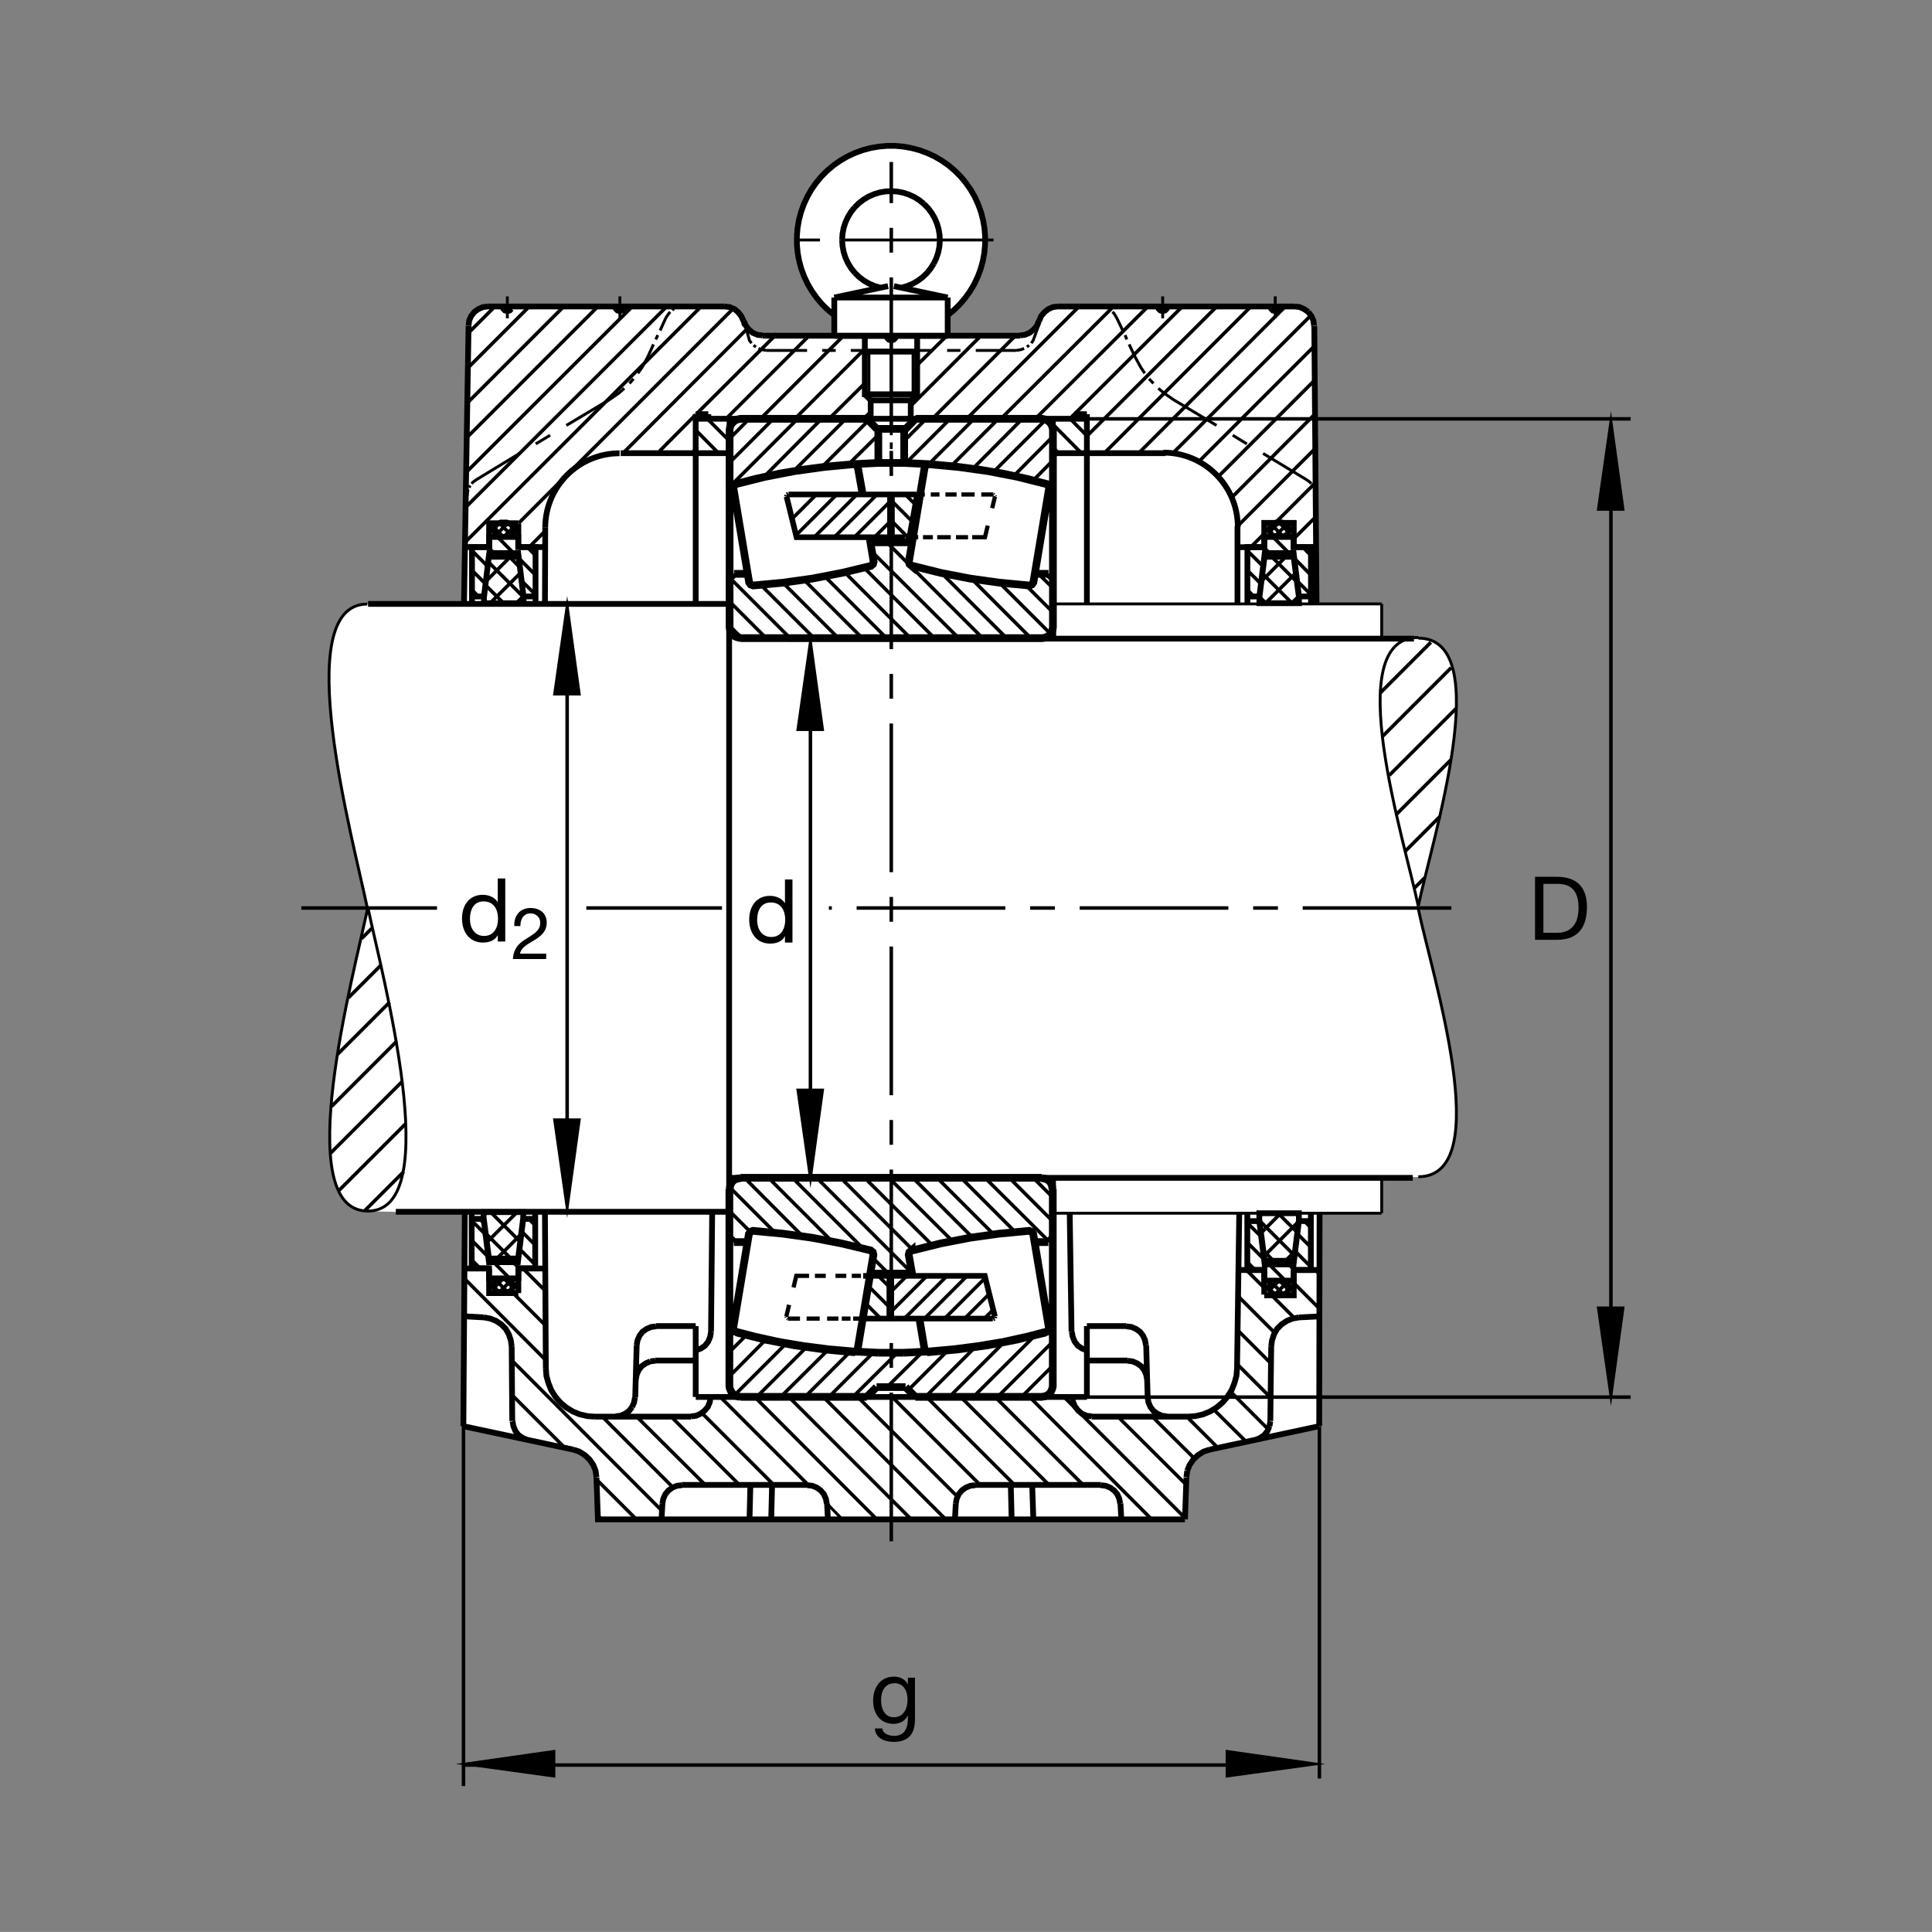 <?xml version="1.0" encoding="utf-8"?>
<!-- Generator: Adobe Illustrator 22.1.0, SVG Export Plug-In . SVG Version: 6.00 Build 0)  -->
<svg version="1.1" id="Ebene_1" xmlns="http://www.w3.org/2000/svg" xmlns:xlink="http://www.w3.org/1999/xlink" x="0px" y="0px"
	 viewBox="0 0 779.609 779.573" style="enable-background:new 0 0 779.609 779.573;" xml:space="preserve">
<rect x="0" y="0" width="779.609" height="779.573" fill="#808080" stroke="none"/>
<style type="text/css">
	.st0{fill:none;}
	.st1{fill-rule:evenodd;clip-rule:evenodd;fill:#FFFFFF;}
	.st2{fill:none;stroke:#000000;stroke-width:1.417;stroke-miterlimit:10.433;stroke-dasharray:60,10,10,10;}
	.st3{fill:none;stroke:#000000;stroke-width:1.165;stroke-miterlimit:10;}
	.st4{fill:none;stroke:#000000;stroke-width:2.329;stroke-miterlimit:10;}
	.st5{fill:none;stroke:#000000;stroke-width:2.33;stroke-miterlimit:10.433;}
	.st6{fill:none;stroke:#000000;stroke-width:1.165;stroke-miterlimit:10.433;}
	.st7{fill:none;stroke:#000000;stroke-width:1.165;stroke-miterlimit:10;stroke-dasharray:60,10,10,10;}
	.st8{fill:none;stroke:#000000;stroke-width:0;stroke-miterlimit:10;}
	.st9{fill:none;stroke:#000000;stroke-width:1.417;stroke-miterlimit:3.864;}
	.st10{fill:none;stroke:#000000;stroke-width:1.417;stroke-miterlimit:10;}
	.st11{stroke:#000000;stroke-width:1.165;stroke-miterlimit:10;}
	.st12{fill:none;stroke:#000000;stroke-width:3.107;stroke-miterlimit:10;}
	.st13{fill:none;stroke:#000000;stroke-width:2.268;stroke-miterlimit:3.864;}
	.st14{fill:none;stroke:#000000;stroke-width:1.701;stroke-miterlimit:10;}
	.st15{fill:none;stroke:#000000;stroke-width:2.268;stroke-miterlimit:10;}
</style>
<polygon class="st0" points="0,0 779.609,0 779.609,779.573 0,779.573 0,0 "/>
<path class="st1" d="M148.635,366.223c-5.422,26.338-31.752,122.578,0,122.578l39.126,0.82l-0.584,85.996l44.366,9.453l2.453,0.82
	l2.217,1.396l1.87,1.748l1.516,2.227l0.935,2.334l0.349,2.685l0.583,16.924h118.386h118.506l0.586-16.924l0.352-2.685l0.938-2.334
	l1.513-2.227l1.865-1.748l2.217-1.396l2.451-0.82l44.258-9.453l0.146-86.074l25.069,0.127l-0.01-14.58l14.765-0.127
	c31.749,0,5.42-81.826,0-108.159v-1.038c5.42-26.333,32.1-107.954,0.342-107.954h-14.717h-0.38v-14.009h-26.338l0.049,0.247
	l-0.918-112.446l-0.352-2.102l-0.811-1.868l-1.289-1.633l-1.63-1.17l-1.865-0.818l-1.992-0.232h-95.498l-1.983,0.232l-1.875,0.818
	l-1.631,1.284l-1.289,1.519l-0.811,1.985l-0.937,1.985l-1.28,1.518l-1.64,1.284l-1.865,0.818l-1.983,0.232l-29.4,0.066l-0.005-8.301
	l2.527-2.085l2.47-2.41l2.268-2.761l3.584-5.483l2.519-5.909l1.27-5.696l0.42-5.972l-0.263-5.415l-1.338-5.889l-2.012-5.071
	l-2.637-4.734l-3.948-4.91l-4.585-4.216l-5.832-3.604l-5.271-2.266l-5.799-1.396l-4.417-0.49l-3.684-0.059l-3.803,0.379
	l-3.967,0.844l-4.297,1.372l-4.456,2.076l-5.064,3.356l-4.221,3.87l-3.606,4.382l-2.649,4.509l-2.363,5.789l-1.289,5.427
	l-0.413,5.896l0.288,5.249l1.512,6.425l2.383,5.952l2.761,4.407l2.857,3.581l2.561,2.561l2.798,2.254l0.024,8.335l-28.84-0.066
	l-1.985-0.232l-1.985-0.818l-1.518-1.284l-1.284-1.636l-0.815-1.867l-0.935-1.868l-1.285-1.636l-1.516-1.284l-1.987-0.818
	l-1.983-0.232h-95.505l-1.985,0.232l-1.867,0.818l-1.633,1.17l-1.284,1.633l-0.818,1.868l-0.235,2.102l-1.848,112.243l-39.069,0.027
	C116.606,243.874,143.213,339.89,148.635,366.223L148.635,366.223z"/>
<line class="st2" x1="359.655" y1="621.945" x2="359.655" y2="65.363"/>
<path class="st3" d="M204.727,125.656v2.801 M204.727,124.489v-0.935 M204.727,122.505v-2.92 M245.938,161.267l-17.395,10.391
	 M222.005,175.628l-5.838,3.503 M209.629,182.981l-17.278,10.507 M250.141,128.457v-2.801 M250.141,124.489v-0.935 M250.141,122.505
	v-2.92 M265.437,135.229l-0.818,1.751 M263.686,138.965l-2.336,5.139 M266.372,133.361l2.334-5.137 M309.336,141.418h16.345
	 M331.753,141.418h5.486 M343.31,141.418h16.345 M450.605,128.225l2.451,5.137 M453.994,135.229l0.703,1.751 M455.625,138.965
	l2.451,5.139 M473.496,161.267l17.392,10.391 M497.422,175.628l5.723,3.503 M509.688,182.981l17.393,10.507 M469.17,128.457v-2.801
	 M469.17,124.489v-0.935 M469.17,122.505v-2.92 M514.59,128.457v-2.801 M514.59,124.489v-0.935 M514.59,122.505v-2.92
	 M410.098,141.418H393.75 M387.556,141.418h-5.368 M376.001,141.418h-16.345 M245.938,161.267l3.855-2.686l2.102-1.87
	 M253.994,154.727l1.636-1.868 M257.38,150.642l1.75-2.454l2.219-4.084 M268.706,128.225l1.284-1.867l0.466-0.469 M271.275,125.188
	l0.349-0.349l0.466-0.234 M273.142,124.255l0.583-0.349l2.22-0.234 M300.725,131.14l1.721,6.308l0.818,1.05 M304.082,139.316
	l0.932,0.701 M306.064,140.6l1.17,0.467l2.102,0.351 M410.098,141.418l1.982-0.351l1.162-0.467 M414.414,140.017l0.82-0.701
	 M416.162,138.498l0.703-1.05l2.734-7.36 M443.486,123.672l2.217,0.234l0.586,0.349 M447.227,124.604l0.459,0.234l0.352,0.349
	 M448.857,125.888l0.586,0.469l1.162,1.867 M458.076,144.104l2.227,4.084l1.631,2.454 M463.681,152.859l1.758,1.868
	 M467.422,156.712l2.216,1.87l3.858,2.686 M527.08,193.488l1.64,1.17l0.342,0.581 M529.648,195.94l0.234,0.351l0.117,0.466
	 M530.469,197.576l0.234,0.583l0.234,1.985 M192.351,193.488l-1.635,1.17l-0.352,0.581 M189.78,195.94l-0.232,0.351l-0.234,0.466
	 M188.965,197.576l-0.234,0.583l-0.234,1.985"/>
<line class="st2" x1="176.338" y1="366.399" x2="121.594" y2="366.399"/>
<path class="st3" d="M187.446,529.856l1.401,1.397 M197.368,512.102l-0.115-0.225 M333.736,606.789l6.189,6.308 M242.903,613.098
	l-1.633-1.748"/>
<path class="st4" d="M186.977,575.5l0.586-85.987 M187.563,511.877h9.805 M197.368,511.877v9.922h11.792 M209.16,521.799v-9.922
	 M209.16,511.877h10.743 M219.902,489.514l0.352,62.519 M206.477,543.283l0.232,30.118 M186.977,575.5l44.368,9.463
	 M240.686,596.174l0.584,16.924h118.386 M334.087,613.098l-0.352-6.425 M325.798,599.201h-50.672 M278.862,571.653h-38.877
	 M256.328,563.948l0.586-21.133 M264.384,549.006h16.345 M286.919,537.444l0.466-48.457 M264.736,535.11h15.993 M280.73,535.11
	v28.603 M280.757,563.713h157.827 M438.584,563.713V535.11 M499.531,512.473h10.625v9.932 M510.156,522.698h11.905v-9.922
	 M532.48,489.436l-0.146,86.065 M499.179,552.033l0.889-62.597 M524.16,531.604l8.223-0.41 M512.959,543.283l-0.352,30.118
	 M532.334,575.5l-44.248,9.463 M478.75,596.174l-0.586,16.924 M478.164,613.098H359.655 M385.339,613.098l0.352-6.425
	 M393.516,599.201h50.674 M440.566,571.653h38.877 M463.105,563.948l-0.586-21.133 M455.049,549.006h-16.465 M432.392,537.444
	l-0.742-48.008 M454.58,535.11h-15.996 M407.881,599.201l0.342,13.896 M416.982,613.098l-0.469-13.896 M452.129,606.672l0.351,6.425
	 M311.552,599.201l-0.349,13.896 M302.446,613.098l0.352-13.896 M267.305,606.672l-0.352,6.425 M195.268,531.604l-8.291-0.469
	 M280.73,243.694v-76.558 M285.818,168.972h73.837 M359.655,135.464H307.7 M300.112,129.509v0.117 M292.404,123.672h-95.502
	 M189.079,131.494l-1.848,112.243 M280.73,182.863h-30.273 M300.578,131.377l-0.466-1.868 M359.655,135.464h51.956 M419.316,129.509
	v0.117 M426.904,123.672h95.508 M530.352,131.494l0.908,112.446 M531.055,220.811h-8.994v-9.81h-11.905v9.81 M510.156,220.811
	h-10.742 M438.584,243.694v-76.558 M433.496,168.972h-73.841 M438.584,182.863h31.836 M510.156,214.387v6.424 M510.156,220.811
	h-10.742 M522.06,220.811h8.994 M264.736,535.227l-1.985,0.234l-1.868,0.81l-1.635,1.172l-1.167,1.513l-0.818,1.875l-0.349,1.983
	 M256.214,563.948l-0.352,1.982l-0.816,1.865 M255.046,567.795l-1.169,1.523l-1.633,1.162l-1.868,0.82l-1.985,0.234
	 M275.127,599.319l-1.985,0.234l-1.751,0.703l-1.635,1.162l-1.284,1.523l-0.818,1.865l-0.349,1.865 M278.862,571.535l1.985-0.234
	l1.868-0.82l1.635-1.279l1.284-1.523l0.815-1.982l0.234-1.982 M280.73,544.914l1.985-0.703l1.753-1.162l1.284-1.641l0.816-1.982
	l0.352-1.982 M264.384,549.113l-1.984,0.234 M262.4,549.348l-1.868,0.82l-1.633,1.162l-1.17,1.523l-0.815,1.865l-0.352,1.992
	 M213.015,581.106l-1.985-0.81l-1.753-1.172l-1.282-1.631l-0.818-1.992l-0.352-1.982 M206.477,543.283l-0.352-2.451l-0.818-2.461
	l-1.281-2.217l-1.753-1.748l-2.1-1.396l-2.337-0.938l-2.568-0.469 M325.798,599.319l1.982,0.234l1.753,0.703l1.636,1.162
	l1.284,1.523l0.816,1.865l0.349,1.865 M385.691,606.672l0.352-1.865l0.82-1.865l1.28-1.523l1.633-1.162l1.758-0.703l1.983-0.234
	 M432.744,563.713l0.234,1.982l0.821,1.865l1.279,1.641l1.523,1.279l1.983,0.82l1.982,0.234 M462.871,556.711l-0.352-1.992
	l-0.82-1.865l-1.172-1.523l-1.631-1.162l-1.866-0.82l-1.982-0.234 M462.402,542.815l-0.352-1.983l-0.82-1.875l-1.162-1.513
	l-1.641-1.172l-1.865-0.81l-1.983-0.234 M438.701,544.914l-1.983-0.703l-1.757-1.162l-1.28-1.641l-0.82-1.982l-0.352-1.982
	 M463.105,563.948l0.341,1.982l0.82,1.865l1.172,1.523l1.631,1.162l1.865,0.82l1.992,0.234 M488.086,584.963l-2.452,0.811
	l-2.216,1.406l-1.866,1.748l-1.523,2.217l-0.938,2.334 M479.091,593.479l-0.341,2.578 M452.011,606.672l-0.351-1.865l-0.82-1.865
	l-1.28-1.523l-1.641-1.162l-1.748-0.703l-1.983-0.234 M506.416,581.106l1.983-0.81l1.757-1.172l1.28-1.631l0.82-1.992
	 M512.256,575.5l0.352-1.982 M512.959,543.283l0.341-2.451l0.82-2.461l1.28-2.217l1.757-1.748l2.1-1.396l2.333-0.938l2.568-0.469
	 M240.686,596.057l-0.352-2.578l-0.935-2.334l-1.516-2.217l-1.868-1.748l-2.219-1.406l-2.451-0.811 M307.7,135.346l-1.984-0.234
	l-1.985-0.815l-1.516-1.287l-1.284-1.633l-0.818-1.868 M299.995,129.509l-0.818-1.868l-1.284-1.635l-1.519-1.285l-1.985-0.815
	l-1.985-0.234 M252.009,123.672l-0.232,0.933l-0.701,0.701l-0.935,0.234l-0.935-0.234l-0.699-0.701l-0.234-0.933 M206.591,123.672
	l-0.231,0.933 M206.36,124.604l-0.701,0.701l-0.933,0.234l-0.935-0.234l-0.701-0.701l-0.234-0.933 M357.788,135.464l0.232,0.933
	l0.701,0.701l0.935,0.234l0.936-0.234l0.698-0.701l0.234-0.933 M361.523,135.464l-0.234,0.933l-0.698,0.701l-0.936,0.234
	 M359.655,137.331l-0.935-0.234l-0.701-0.701l-0.232-0.933 M411.611,135.346l1.982-0.234l1.875-0.815l1.631-1.287l1.289-1.516
	l0.811-1.985 M419.316,129.509l0.82-1.985l1.28-1.519l1.641-1.285l1.866-0.815l1.982-0.234 M467.304,123.672l0.235,0.933
	l0.693,0.701l0.938,0.234l0.938-0.234l0.703-0.701l0.224-0.933 M512.724,123.672l0.235,0.933l0.693,0.701l0.938,0.234l0.928-0.234
	l0.703-0.701l0.235-0.933 M522.412,123.672l1.982,0.234l1.865,0.815l1.641,1.167 M527.901,125.888l1.279,1.636l0.82,1.868
	l0.234,1.985 M196.902,123.672l-1.985,0.234l-1.867,0.815l-1.633,1.167l-1.284,1.636l-0.818,1.868l-0.235,1.985 M425.02,257.48
	v-13.98 M239.985,571.653l-3.037-0.235l-3.035-0.703l-2.803-1.163l-2.686-1.641l-2.334-1.982l-1.984-2.334l-1.636-2.568l-1.167-2.92
	l-0.818-2.92l-0.232-3.155 M479.443,571.653l3.037-0.235l3.037-0.703l2.803-1.163l2.685-1.641l2.334-1.982l1.982-2.334l1.641-2.568
	l1.162-2.92l0.82-2.92l0.234-3.155 M188.264,511.877h9.104 M209.16,511.877h10.86 M209.16,518.293v-6.416V518.293L209.16,518.293z
	 M499.414,220.811h10.742 M510.156,220.811v-6.424 M570.566,257.705H317.9 M522.06,512.473h10.42 M280.73,182.863h13.733
	 M294.406,182.863v-13.891 M307.351,168.972H280.73 M285.818,168.972v-1.836 M433.496,167.136h5.088 M438.584,168.972v13.891
	 M438.584,182.863h-13.809 M433.496,168.972v-1.836 M424.843,182.863v-13.891 M438.584,168.972h-26.621 M280.73,168.972v13.891
	 M280.73,167.136h5.088"/>
<line class="st3" x1="557.549" y1="243.694" x2="425.088" y2="243.694"/>
<path class="st4" d="M294.226,243.694v244.951 M570.088,475.296h-275.86 M294.15,488.986H159.727 M294.463,243.694H148.516"/>
<path class="st3" d="M557.549,243.694v14.011 M514.033,520.823l-0.068,0.068"/>
<line class="st5" x1="499.355" y1="212.393" x2="499.355" y2="243.764"/>
<line class="st3" x1="197.319" y1="515.393" x2="197.788" y2="515.852"/>
<path class="st6" d="M572.305,257.227c-31.748,0-5.42,82.099,0,108.43 M572.305,257.503c31.758,0,5.42,81.823,0,108.154
	 M148.161,243.764c-31.756,0-5.422,96.016,0,122.348 M148.438,488.694c-31.756,0-5.423-96.25,0-122.581 M148.438,488.694
	c31.753,0,5.42-96.25,0-122.581"/>
<path class="st5" d="M499.492,212.656c0-16.577-13.447-30.017-30.02-30.017 M220.012,212.923c0-16.58,13.44-30.018,30.02-30.018"/>
<path class="st4" d="M197.368,221.062v-9.924h11.792 M219.902,243.423l0.109-30.5 M188.264,220.761h9.104 M209.16,220.761h10.86
	 M209.16,211.328v9.734 M424.931,475.07v13.975"/>
<path class="st3" d="M557.549,489.563H424.931 M557.549,489.563v-14.014"/>
<path class="st6" d="M572.305,474.846c31.758,0,5.42-81.816,0-108.151"/>
<path class="st2" d="M585.674,366.399H334.463 M291.338,366.399h-54.744"/>
<line class="st7" x1="400.898" y1="96.836" x2="318.637" y2="96.836"/>
<path class="st3" d="M350.632,141.887v18.865 M368.443,141.887v18.865"/>
<path class="st4" d="M360.717,115.456l21.699,4.612 M382.417,120.068v7.126 M382.417,127.194v8.357 M382.417,135.551H336.66
	 M336.66,135.551v-8.357 M336.66,127.194v-7.126 M336.66,120.068l21.716-4.612 M355.349,116.089l-2.341-0.649l-2.234-0.952
	l-2.112-1.213l-1.936-1.46l-1.743-1.689 M344.983,110.124l-1.531-1.885l-1.284-2.075l-1.004-2.2l-0.737-2.325l-0.441-2.375
	l-0.159-2.429 M339.826,96.836l0.142-2.393l0.44-2.358l0.723-2.271l0.984-2.183l1.25-2.059l1.479-1.865 M344.844,83.708l1.706-1.689
	l1.883-1.46l2.06-1.233l2.2-0.966l2.288-0.706l2.359-0.405l2.392-0.122l2.376,0.175l2.358,0.456l2.271,0.74l2.182,1.004l2.024,1.267
	l1.865,1.496 M372.807,82.265l1.672,1.724l1.443,1.902l1.213,2.075l0.95,2.2l0.669,2.287l0.388,2.361l0.105,2.393l-0.193,2.392
	l-0.476,2.341l-0.757,2.271l-1.038,2.163 M376.784,106.374l-1.286,2.024l-1.511,1.848l-1.743,1.656l-1.919,1.423l-2.075,1.199
	l-2.217,0.916l-2.307,0.649 M382.417,127.194l2.57-2.111l2.374-2.342 M387.361,122.741l2.151-2.534l1.934-2.71l1.689-2.868
	l1.426-3.011l1.162-3.115l0.879-3.201l0.595-3.274l0.303-3.327l0.02-3.325l-0.264-3.308l-0.566-3.291l-0.84-3.204l-1.133-3.132
	 M394.716,82.441l-1.387-3.027l-1.65-2.886l-1.904-2.727l-2.131-2.57l-2.364-2.358l-2.529-2.146l-2.729-1.902l-2.868-1.672
	l-3.028-1.406l-3.113-1.145l-3.22-0.862 M367.793,59.738l-3.274-0.578l-3.311-0.3h-3.342l-3.308,0.3l-3.274,0.578l-3.22,0.862
	l-3.116,1.145l-3.027,1.406l-2.869,1.672l-2.727,1.902 M336.326,66.726l-2.534,2.146l-2.359,2.358l-2.129,2.57l-1.902,2.727
	l-1.653,2.886l-1.391,3.027l-1.126,3.132l-0.845,3.204l-0.564,3.291l-0.263,3.308 M321.56,95.376l0.017,3.325l0.301,3.327
	l0.598,3.274 M322.475,105.302l0.882,3.201l1.159,3.115l1.426,3.011l1.689,2.868l1.936,2.71l2.146,2.534l2.375,2.342
	 M334.089,125.083l2.571,2.111 M336.66,120.068h45.757 M370.098,135.551v23.545h-21.118v-23.545 M348.979,141.887h21.118
	 M348.979,159.096l2.464,2.464"/>
<polyline class="st5" points="351.443,161.56 367.632,161.56 370.098,159.096 "/>
<polyline class="st8" points="360.717,115.456 359.538,115.332 358.359,115.456 "/>
<path class="st5" d="M351.34,161.631v6.835 M367.512,161.658v6.86"/>
<path class="st9" d="M188.264,218.242l94.685-94.57 M295.908,124.489l-86.628,86.626 M313.516,134.668l-32.569,32.453
	 M292.99,168.972l33.506-33.508 M340.393,135.464l-33.509,33.508 M320.776,168.972l28.139-28.14 M349.057,154.582l-14.505,14.39
	 M348.447,168.972l2.944-2.827 M395.849,135.464l-28.574,28.574 M376.236,168.972l33.51-33.508 M435.429,123.672l-45.302,45.3
	 M403.906,168.972l45.42-45.3 M463.222,123.672l-45.42,45.3 M431.709,168.957l45.4-45.285 M491.006,123.672l-52.422,52.305
	 M445.586,182.863l59.199-59.191 M518.672,123.672l-59.151,59.15 M473.076,183.051l55.987-55.879 M530.352,139.668l-46.651,46.65
	 M491.406,192.507l39.063-39.064 M530.586,167.104l-33.604,33.718 M499.355,212.343l31.465-31.464 M530.938,194.658l-16.348,16.343
	 M510.156,215.322l-5.488,5.489 M522.06,217.424l8.994-8.989 M269.055,123.672l-80.676,80.559 M188.496,190.219l66.665-66.548
	 M241.27,123.672l-52.539,52.539 M188.847,162.317l38.645-38.645 M213.598,123.672l-24.633,24.633 M189.079,134.297l10.625-10.625
	 M266.077,182.107l14.66-14.775 M213.53,220.761l6.753-6.777 M251.403,182.863l50.225-50.319 M289.953,182.863l-9.224-9.338
	 M285.4,168.972l9.024,9.021 M427.168,182.863l-2.344-2.343 M424.785,171.145l11.601,11.718 M438.584,175.832l-6.748-6.86
	 M279.214,182.863l1.516-1.633 M160.112,420.149l-26.292,26.289 M162.375,436.33l-28.977,28.975 M163.52,453.635l-26.687,26.68
	 M145.864,378.767l4.163-4.163 M140.598,402.6l13.111-13.115 M136.101,425.539l21.113-21.113 M147.087,488.635l15.822-15.82
	 M560.625,312.844l26.894-26.897 M557.959,297.063l27.597-27.598 M557.031,279.538l20.342-20.337 M574.873,354.221l-4.16,4.162
	 M581.035,329.499l-14.004,14.004 M585.44,306.645l-21.914,21.917 M187.563,516.076l32.573,32.695 M206.477,548.889l60.594,60.703
	 M271.508,600.139l-28.488-28.486 M256.914,571.653l27.668,27.548 M256.797,613.098l-16.111-16.113 M227.959,584.26l-21.368-21.367
	 M220.02,534.758l-12.959-12.959 M211.03,511.877l8.872,8.867 M270.805,571.653l27.554,27.548 M312.253,599.201l-28.953-28.955
	 M290.654,563.713l35.493,35.488 M353.818,613.098l-49.27-49.385 M318.325,563.713l49.388,49.385 M381.604,613.098l-49.385-49.385
	 M346.113,563.713l40.281,40.273 M395.498,599.201l-35.493-35.488 M373.899,563.713l35.495,35.488 M423.291,599.201l-35.617-35.488
	 M401.572,563.713l35.488,35.488 M451.074,571.653l27.559,27.431 M481.895,588.459l-16.924-16.806 M478.867,571.653l12.608,12.607
	 M502.91,581.809l-13.193-13.076 M496.611,561.613l15.176,15.176 M512.724,563.948l-13.545-13.544 M512.841,550.168l-13.544-13.545
	 M499.414,522.844l14.941,14.951 M522.295,531.838l-9.151-9.15 M510.156,519.699l-7.041-7.041 M522.06,517.707l10.352,10.352
	 M478.164,612.512l-48.809-48.799 M415.468,563.713l49.268,49.385 M532.47,514.221l-1.757-1.748 M516.259,516.76l3.848,3.789
	 M518.066,522.473l-5.01-5.02 M512.237,520.667l3.906-3.906 M519.297,517.512l-4.961,4.961 M522.607,504.856l6.357,6.367
	 M523.34,497.668l5.625,5.625 M526.211,492.61l2.754,2.753 M519.902,510.08l2.354,2.353 M503.32,501.369l6.934,6.992
	 M503.32,509.299l3.379,3.379 M509.121,499.24l-5.801-5.8 M511.738,509.787l6.934,6.992 M508.222,492.522l14.161,14.16
	 M509.677,504.533l4.082,4.131 M524.072,492.873l-14.101,14.102 M523.487,497.307l-7.813-7.813 M516.748,489.651l-7.949,7.939
	 M522.558,504.944l-3.73,3.72 M203.164,216.67l-3.848-3.789 M201.357,210.959l5.012,5.012 M207.185,212.766l-3.904,3.904
	 M200.132,215.913l4.956-4.954 M196.824,228.571l-6.364-6.364 M196.084,235.761l-5.625-5.625 M193.217,240.82l-2.758-2.758
	 M199.528,223.352l-2.602-2.602 M216.104,232.058l-6.931-6.99 M216.104,224.131l-3.379-3.382 M210.302,234.184l5.801,5.801
	 M207.192,223.145l-6.436-6.492 M211.208,240.905l-14.165-14.165 M209.751,228.899l-4.082-4.138 M196.111,234.55l9.734-9.79
	 M210.041,231.172l-12.297,12.238 M195.938,236.125l7.285,7.285 M208.293,243.41l2.915-2.856 M195.923,497.619l10.142,10.147
	 M209.91,501.067l-11.948-11.954 M210.317,497.971l-9.731,9.795 M196.386,501.35l12.3-12.237 M209.607,503.947l6.365,6.367
	 M210.344,496.76l5.627,5.635 M213.213,491.701l2.758,2.764 M206.899,509.172l2.603,2.598 M190.327,500.471l6.931,6.982
	 M190.327,508.391l3.379,3.379 M196.128,498.342l-5.801-5.801 M203.266,515.852l3.592,3.535 M204.9,521.389l-4.839-4.834
	 M199.243,519.758l3.906-3.906 M206.296,516.613l-4.954,4.952 M199.121,509.26l6.553,6.611 M193.574,491.887l1.929,1.924
	 M520.088,214.804l-3.907-3.962 M516.065,210.842l-3.604,3.609 M514.258,216.611l5.01-5.012 M517.988,216.611l-4.951-4.954
	 M509.727,228.571l-6.367-6.364 M508.984,235.761l-5.625-5.625 M506.113,240.82l-2.753-2.758 M529.004,232.058l-6.934-6.99
	 M529.004,224.131l-3.379-3.382 M520.127,223.181l-6.465-6.528 M509.013,234.55l9.737-9.79 M522.94,231.172l-12.295,12.238
	 M510.82,243.41l-2.569-2.563 M512.431,223.352l-2.607-2.602 M523.408,234.902l-10.136-10.142 M509.424,231.462l11.943,11.948
	 M523.203,234.184l5.801,5.801 M521.191,243.41l2.92-2.856 M370.088,147.331l11.984-11.868"/>
<path class="st4" d="M216.104,243.63v-22.881h-6.994v-4.079h-11.658v4.079l0,0h-6.992v22.903 M190.459,240.703l4.836-0.02
	l2.155-17.488h11.658l2.155,17.488h4.839 M195.296,243.41v-2.329l1.934-16.411h12.053l1.982,16.411v2.329H195.296L195.296,243.41z
	 M202.114,216.67l-2.041-0.874l-0.874-2.039l0.874-2.041l2.041-0.874h2.331l2.042,0.874l0.874,2.041l-0.874,2.039l-2.042,0.874
	H202.114L202.114,216.67z M211.135,489.113v2.334l-2.065,16.406h-11.751l-2.156-16.406v-2.334H211.135L211.135,489.113z
	 M204.314,515.852l2.041,0.879l0.874,2.041l-0.874,2.041l-2.041,0.869h-2.332l-2.038-0.869l-0.874-2.041l0.874-2.041l2.038-0.879
	H204.314L204.314,515.852z M215.971,491.819l-4.837,0.029l-2.156,17.48h-11.66l-2.156-17.48h-4.837 M190.327,488.889v22.881h6.992
	v4.082h11.865v-4.082h6.787v-22.901 M528.965,492.727l-4.834,0.02l-2.159,17.48h-11.65l-2.158-17.48h-4.844 M524.131,489.582v2.763
	l-2.06,16.416h-11.749l-2.158-16.416v-2.763H524.131L524.131,489.582z M503.32,489.582v22.91h6.845v4.268h11.884v-4.268h6.914
	v-22.715 M517.315,516.76l2.041,0.87l0.869,2.041l-0.869,2.041l-2.041,0.879h-2.334l-2.041-0.879l-0.869-2.041l0.869-2.041
	l2.041-0.87H517.315L517.315,516.76z M503.359,240.703l4.834-0.02l2.158-17.488h11.66l2.159,17.488h4.834 M508.193,243.41v-2.329
	l2.07-16.411h11.748l2.159,16.411v2.329H508.193L508.193,243.41z M529.004,243.63v-22.881h-6.993v-4.079h-11.845v4.079h-6.806
	v22.903 M515.019,216.67l-2.041-0.874l-0.879-2.039l0.879-2.041l2.041-0.874h2.324l2.041,0.874l0.879,2.041l-0.879,2.039
	l-2.041,0.874H515.019L515.019,216.67z"/>
<line class="st10" x1="228.857" y1="262.736" x2="228.857" y2="470.832"/>
<polygon class="st11" points="233.733,280.061 228.86,244.629 223.811,280.061 233.733,280.061 "/>
<polygon class="st11" points="223.811,451.872 233.733,451.872 228.86,487.307 223.811,451.872 "/>
<line class="st10" x1="327.029" y1="277.082" x2="327.029" y2="450.207"/>
<polygon class="st11" points="331.904,294.406 327.031,258.974 321.982,294.406 331.904,294.406 "/>
<polygon class="st11" points="321.982,439.87 331.904,439.87 327.031,475.305 321.982,439.87 "/>
<g>
	<g>
		<path d="M319.779,380.342h-3.028v-2.494h-0.072c-0.998,2.031-3.349,2.922-5.879,2.922c-5.665,0-8.48-4.489-8.48-9.691
			c0-5.202,2.779-9.584,8.408-9.584c1.888,0,4.596,0.713,5.95,2.886h0.072v-9.477h3.028V380.342z M311.228,378.097
			c4.062,0,5.629-3.491,5.629-6.948c0-3.634-1.639-6.983-5.807-6.983c-4.133,0-5.523,3.527-5.523,7.126
			C305.527,374.748,307.308,378.097,311.228,378.097z"/>
	</g>
</g>
<g>
	<g>
		<path d="M203.887,379.919h-3.028v-2.494h-0.072c-0.998,2.031-3.349,2.922-5.879,2.922c-5.665,0-8.48-4.489-8.48-9.691
			s2.779-9.584,8.408-9.584c1.888,0,4.596,0.713,5.95,2.886h0.072v-9.477h3.028V379.919z M195.336,377.675
			c4.062,0,5.629-3.491,5.629-6.948c0-3.634-1.639-6.983-5.807-6.983c-4.133,0-5.523,3.527-5.523,7.126
			C189.636,374.326,191.417,377.675,195.336,377.675z"/>
	</g>
</g>
<g>
	<g>
		<path d="M207.534,373.689c-0.203-4.186,2.267-7.296,6.627-7.296c3.604,0,6.453,2.093,6.453,5.93c0,3.634-2.442,5.465-5,7.063
			c-2.587,1.57-5.29,2.878-5.785,5.436h10.581v2.18h-13.458c0.407-4.883,2.878-6.627,5.784-8.43c3.488-2.151,5.261-3.43,5.261-6.279
			c0-2.238-1.802-3.721-3.982-3.721c-2.878,0-4.099,2.645-4.011,5.116H207.534z"/>
	</g>
</g>
<path class="st10" d="M187.033,571.233v149.482 M515.313,712.238H186.718 M532.412,575.676v142.002"/>
<polygon class="st11" points="495.161,716.672 530.595,711.799 495.161,706.75 495.161,716.672 "/>
<polygon class="st11" points="223.506,706.75 223.506,716.672 188.074,711.799 223.506,706.75 "/>
<g>
	<g>
		<path d="M369.211,693.84c0,5.986-2.743,9.05-8.551,9.05c-3.456,0-7.446-1.389-7.625-5.416h3.029
			c0.142,2.209,2.779,2.993,4.774,2.993c3.955,0,5.523-2.85,5.523-6.983v-1.211h-0.071c-0.998,2.245-3.42,3.349-5.736,3.349
			c-5.487,0-8.23-4.311-8.23-9.335c0-4.347,2.138-9.727,8.515-9.727c2.316,0,4.382,1.033,5.487,3.064h-0.036h0.071v-2.636h2.85
			V693.84z M366.218,685.823c0-3.242-1.425-6.591-5.238-6.591c-3.883,0-5.451,3.171-5.451,6.698c0,3.314,1.211,7.019,5.202,7.019
			S366.218,689.279,366.218,685.823z"/>
	</g>
</g>
<line class="st10" x1="650.049" y1="176.692" x2="650.049" y2="559.417"/>
<polygon class="st11" points="654.917,205.535 650.049,170.102 644.995,205.535 654.917,205.535 "/>
<polygon class="st11" points="644.995,527.78 654.917,527.78 650.049,563.216 644.995,527.78 "/>
<g>
	<g>
		<path d="M619.42,353.806h8.729c7.839,0,12.221,3.919,12.221,12.114c0,8.516-3.741,13.325-12.221,13.325h-8.729V353.806z
			 M622.804,376.395h5.63c2.316,0,8.551-0.641,8.551-10.012c0-6.057-2.245-9.727-8.48-9.727h-5.701V376.395z"/>
	</g>
</g>
<path class="st10" d="M658.017,169.023H438.291 M658.017,563.772H437.881"/>
<path class="st3" d="M359.646,181.203v-2.671 M359.646,175.608v-7.883 M359.646,184.128v7.883"/>
<path class="st12" d="M423.095,231.557l1.788,1.78 M351.253,218.842h16.784 M417.5,231.557h5.595 M354.431,173.066v13.732
	 M301.787,231.557h-5.593 M296.194,231.557l-1.78,1.78 M354.431,173.066h10.427 M294.414,195.19l0.508,0.508 M353.796,173.066
	l-3.943-4.07 M369.434,168.996l-3.941,4.07h-0.634 M364.858,173.066v13.732 M353.796,173.066h0.635 M424.375,195.698l0.508-0.508
	 M424.883,233.337V195.19 M294.414,195.19v38.147 M424.375,195.827l-9.795-2.544l-9.795-2.16l-9.912-1.656l-9.924-1.27
	l-10.044-0.891l-10.046-0.508h-5.212h-5.215l-10.047,0.508l-10.043,0.891l-9.92,1.27l-9.917,1.656l-9.79,2.16l-9.792,2.544
	 M422.207,195.317l-11.699-2.923l-11.827-2.29l-11.828-1.653l-12.078-1.145l-1.016,0.381l-0.637,0.891l-6.358,38.02l0.254,1.018
	l0.891,0.762v-0.127l11.697,2.924l11.828,2.288l11.826,1.652l12.08,1.145l1.016-0.38l0.635-0.892l6.357-38.018l-0.254-1.018
	l-0.888-0.764 M369.434,168.996h50.996l0.889,0.157l0.781,0.239l0.869,0.495l0.811,0.744l0.693,1.141l0.293,0.915l0.117,0.759
	v21.743 M349.853,168.996h-50.989l-0.745,0.127l-0.859,0.239l-0.94,0.525l-1.018,1.016l-0.522,0.869l-0.254,0.889l-0.112,0.786
	v21.743 M424.883,233.337v19.71l-0.127,0.864l-0.254,0.845l-0.4,0.817l-0.801,0.901l-0.996,0.605l-1.074,0.324l-0.801,0.093H299.233
	l-1.158-0.193l-0.927-0.252l-1.057-0.507l-0.845-0.804l-0.425-0.818l-0.266-0.969l-0.141-0.908v-19.71 M297.163,195.19l-0.969,0.764
	l-0.254,1.018l6.357,38.018l0.637,0.892l1.016,0.38l12.08-1.145l11.827-1.652l11.823-2.288l11.699-2.798l0.891-0.762l0.254-1.018
	l-1.626-9.717 M348.156,199.804l-1.99-11.225l-0.638-0.891l-1.018-0.381l-12.08,1.145l-11.823,1.653l-11.827,2.29l-11.699,2.923"/>
<path class="st9" d="M294.414,177.007l7.883-8.01 M312.087,168.996l-17.673,17.676 M295.176,195.698l26.704-26.702 M331.543,168.996
	l-23.269,23.398 M320.354,189.978l20.981-20.982 M350.488,169.632l-18.818,18.82 M342.478,187.307l11.953-11.826 M354.431,185.146
	l-1.652,1.652 M364.858,177.898l8.901-8.902 M383.423,168.996l-17.801,17.803 M374.904,187.18l18.182-18.184 M402.881,168.996
	l-18.948,18.946 M392.578,189.087l19.971-20.09 M421.953,169.378l-20.977,20.981 M409.111,192.011l15.772-15.893 M424.883,185.781
	l-7.891,8.01 M419.023,231.557l5.849,5.723 M424.873,247.07l-10.81-10.808 M403.388,235.246l20.459,20.459 M415.977,257.497
	l-23.78-23.78 M380.112,231.43l26.069,26.067 M357.859,218.842l38.654,38.655 M386.853,257.497l-35.098-34.969 M348.703,229.143
	l28.357,28.355 M367.395,257.497l-26.448-26.448 M332.937,232.702l24.795,24.795 M347.942,257.497l-23.398-23.396 M316.025,235.246
	l22.251,22.251 M328.486,257.497l-21.362-21.363 M294.536,233.213l24.287,24.285 M309.158,257.497l-14.748-14.751 M294.409,252.539
	l4.958,4.959 M368.032,219.223l-0.507-0.381"/>
<path class="st13" d="M359.141,199.536h-40.954 M318.186,199.536l-0.564,0.281 M317.622,199.817l-0.093,0.564 M317.395,200.381
	l4.029,16.398h37.717v-17.243"/>
<path class="st14" d="M401.494,200.381l-1.123,4.685 M401.494,200.381l-0.098-0.281 M401.113,199.724l-0.273-0.188 M400.84,199.536
	h-4.874 M373.195,199.536h-3.518 M398.584,212.092l-1.123,4.688h-5.156 M370.52,216.779h-5.061"/>
<line class="st15" x1="369.677" y1="199.536" x2="369.49" y2="199.536"/>
<path class="st13" d="M369.677,199.536h-9.758v17.243h5.396 M366.953,216.779l3.157-17.319"/>
<path class="st14" d="M379.109,199.536h-3.518 M376.435,216.779h-3.987 M386.013,199.536h-4.507 M383.662,216.779h-5.476
	 M393.31,199.536h-5.344 M390.634,216.779h-4.885"/>
<path class="st9" d="M353.869,199.55l-17.06,17.061 M345.754,199.55l-16.863,16.866 M337.639,199.55l-16.34,16.34 M359.109,202.426
	l-14.185,14.185 M359.172,210.478l-6.135,6.133 M359.907,202.229l8.174,8.172 M359.907,210.341l6.411,6.411 M365.385,199.59
	l3.824,3.823 M329.424,199.55l-9.793,9.793"/>
<path class="st12" d="M294.321,537.463v-38.027 M424.824,537.463v-38.027 M294.448,479.719l0.254-1.397l0.51-1.142l1.018-1.026
	l1.142-0.507l1.402-0.254 M351.176,513.938h16.79 M364.785,545.862l10.049-0.508l10.046-0.888l9.924-1.28l9.922-1.651l9.795-2.158
	l9.795-2.549 M424.316,536.956l0.508,0.508 M417.441,501.213h5.595 M349.775,563.664h-51.001 M424.697,479.719l-0.254-1.397
	l-0.508-1.142l-1.025-1.026l-1.143-0.507l-1.396-0.254 M344.436,545.481l-12.085-1.143l-11.828-1.66l-11.828-2.285l-11.702-2.93
	 M295.847,535.813l0.257,1.015l0.889,0.762 M423.037,501.213l1.787-1.777 M424.824,499.436v-19.717 M294.321,479.719v19.717
	 M298.775,475.266h121.596 M301.699,501.213h-5.596 M296.103,501.213l-1.783-1.777 M294.829,536.828l9.795,2.549l9.795,2.158
	l9.919,1.651l9.921,1.28l10.047,0.888l10.049,0.508 M354.355,545.862h5.215 M359.57,545.862h5.215 M354.355,559.729h10.43
	 M353.718,559.729l-3.943,3.935 M294.321,537.463l0.508-0.508 M365.42,559.729l3.945,3.935 M365.42,559.729h-0.635 M353.718,559.729
	h0.638 M369.365,563.664h51.006l1.396-0.254l1.143-0.507l1.025-1.016l0.508-1.142l0.234-0.664l0.147-0.733v-21.885 M296.992,537.756
	l-0.889-0.762l-0.257-1.026l6.36-38.027l0.634-0.889l1.018-0.38l12.085,1.143l11.829,1.65l11.828,2.294l11.702,2.803l0.889,0.762
	l0.256,1.016l-6.359,38.027l-0.638,0.889l-1.015,0.38l-12.085-1.142l-11.828-1.651l-11.828-2.295l-11.702-2.919 M298.775,563.664
	l-1.402-0.254l-1.142-0.507l-1.018-1.016l-0.51-1.142l-0.239-0.576l-0.142-0.82v-21.885 M368.198,514.856l-1.504-8.515l0.254-1.016
	l0.889-0.762v0.117l11.704-2.92l11.826-2.294l11.836-1.65l12.08-1.143l1.016,0.38l0.634,0.889l6.357,38.027l-0.254,1.026
	l-0.888,0.762 M422.314,537.63l-11.865,2.919l-11.826,2.295l-11.839,1.651l-12.077,1.142l-1.018-0.38l-0.638-0.889l-2.053-12.285"/>
<path class="st9" d="M416.934,475.266l7.881,7.891 M424.814,492.824l-17.549-17.559 M397.47,475.266l25.82,25.693 M409.424,496.887
	L387.8,475.266 M378.134,475.266l22.52,22.52 M392.129,499.055l-23.787-23.789 M358.674,475.266l25.307,25.185 M375.971,502.229
	l-27.09-26.963 M339.214,475.266l29.001,29.004 M367.961,513.684l-38.413-38.418 M352.188,507.58l6.36,6.358 M347.99,503.508
	l-28.237-28.242 M310.088,475.266l25.31,25.312 M323.569,498.547l-23.147-23.281 M294.316,478.957l18.189,18.194 M302.583,496.887
	l-8.266-8.262 M294.316,498.293l2.927,2.92 M301.189,538.733l-6.868,6.875 M294.321,555.403l14.756-14.883 M317.216,542.17
	l-20.859,20.859 M305.388,563.664l20.095-20.097 M334.131,544.719l-19.077,18.945 M324.848,563.664l18.189-18.184 M352.322,545.862
	l-17.807,17.803 M344.18,563.664l17.807-17.676 M372.036,545.735l-14.118,13.994 M366.568,560.871l15.898-15.898 M393.535,543.567
	l-20.1,20.097 M383.1,563.664l22.134-22.129 M417.822,538.733l-25.048,24.932 M402.568,563.664l22.256-22.256 M424.824,551.076
	l-12.598,12.588"/>
<path class="st13" d="M359.654,532.082h40.971 M400.625,532.082l0.556-0.273 M401.181,531.809l0.098-0.566"/>
<path class="st14" d="M317.292,531.242l1.123-4.688 M317.292,531.242l0.092,0.284 M317.666,531.897l0.281,0.185 M317.947,532.082
	h4.875 M344.267,532.082h4.846 M320.197,519.524l1.126-4.688h5.156"/>
<line class="st15" x1="349.113" y1="532.082" x2="349.301" y2="532.082"/>
<path class="st13" d="M349.113,532.082h9.758v-17.246H348.31 M350.94,514.836l-2.996,17.324"/>
<path class="st14" d="M339.677,532.082h3.518 M343.711,514.836h3.703 M333.762,532.082h4.568 M337.124,514.836h4.375
	 M325.478,532.082h5.288 M328.84,514.836h4.377"/>
<path class="st13" d="M401.474,531.242l-4.091-16.406h-26.868 M370.581,514.836h-10.927v17.246"/>
<path class="st9" d="M364.926,532.073l17.063-17.07 M373.042,532.073l17.075-17.08 M381.159,532.073l16.526-16.523 M359.682,529.201
	l14.192-14.199 M359.619,521.145l6.138-6.142 M358.884,527.444l-8.574-8.584 M358.884,519.319l-4.441-4.443 M355.4,532.073
	l-6.362-6.367 M389.245,532.073l9.876-9.873 M397.207,532.073l3.398-3.398"/>
<g>
</g>
<g>
</g>
<g>
</g>
<g>
</g>
<g>
</g>
<g>
</g>
<g>
</g>
<g>
</g>
<g>
</g>
<g>
</g>
<g>
</g>
<g>
</g>
</svg>
